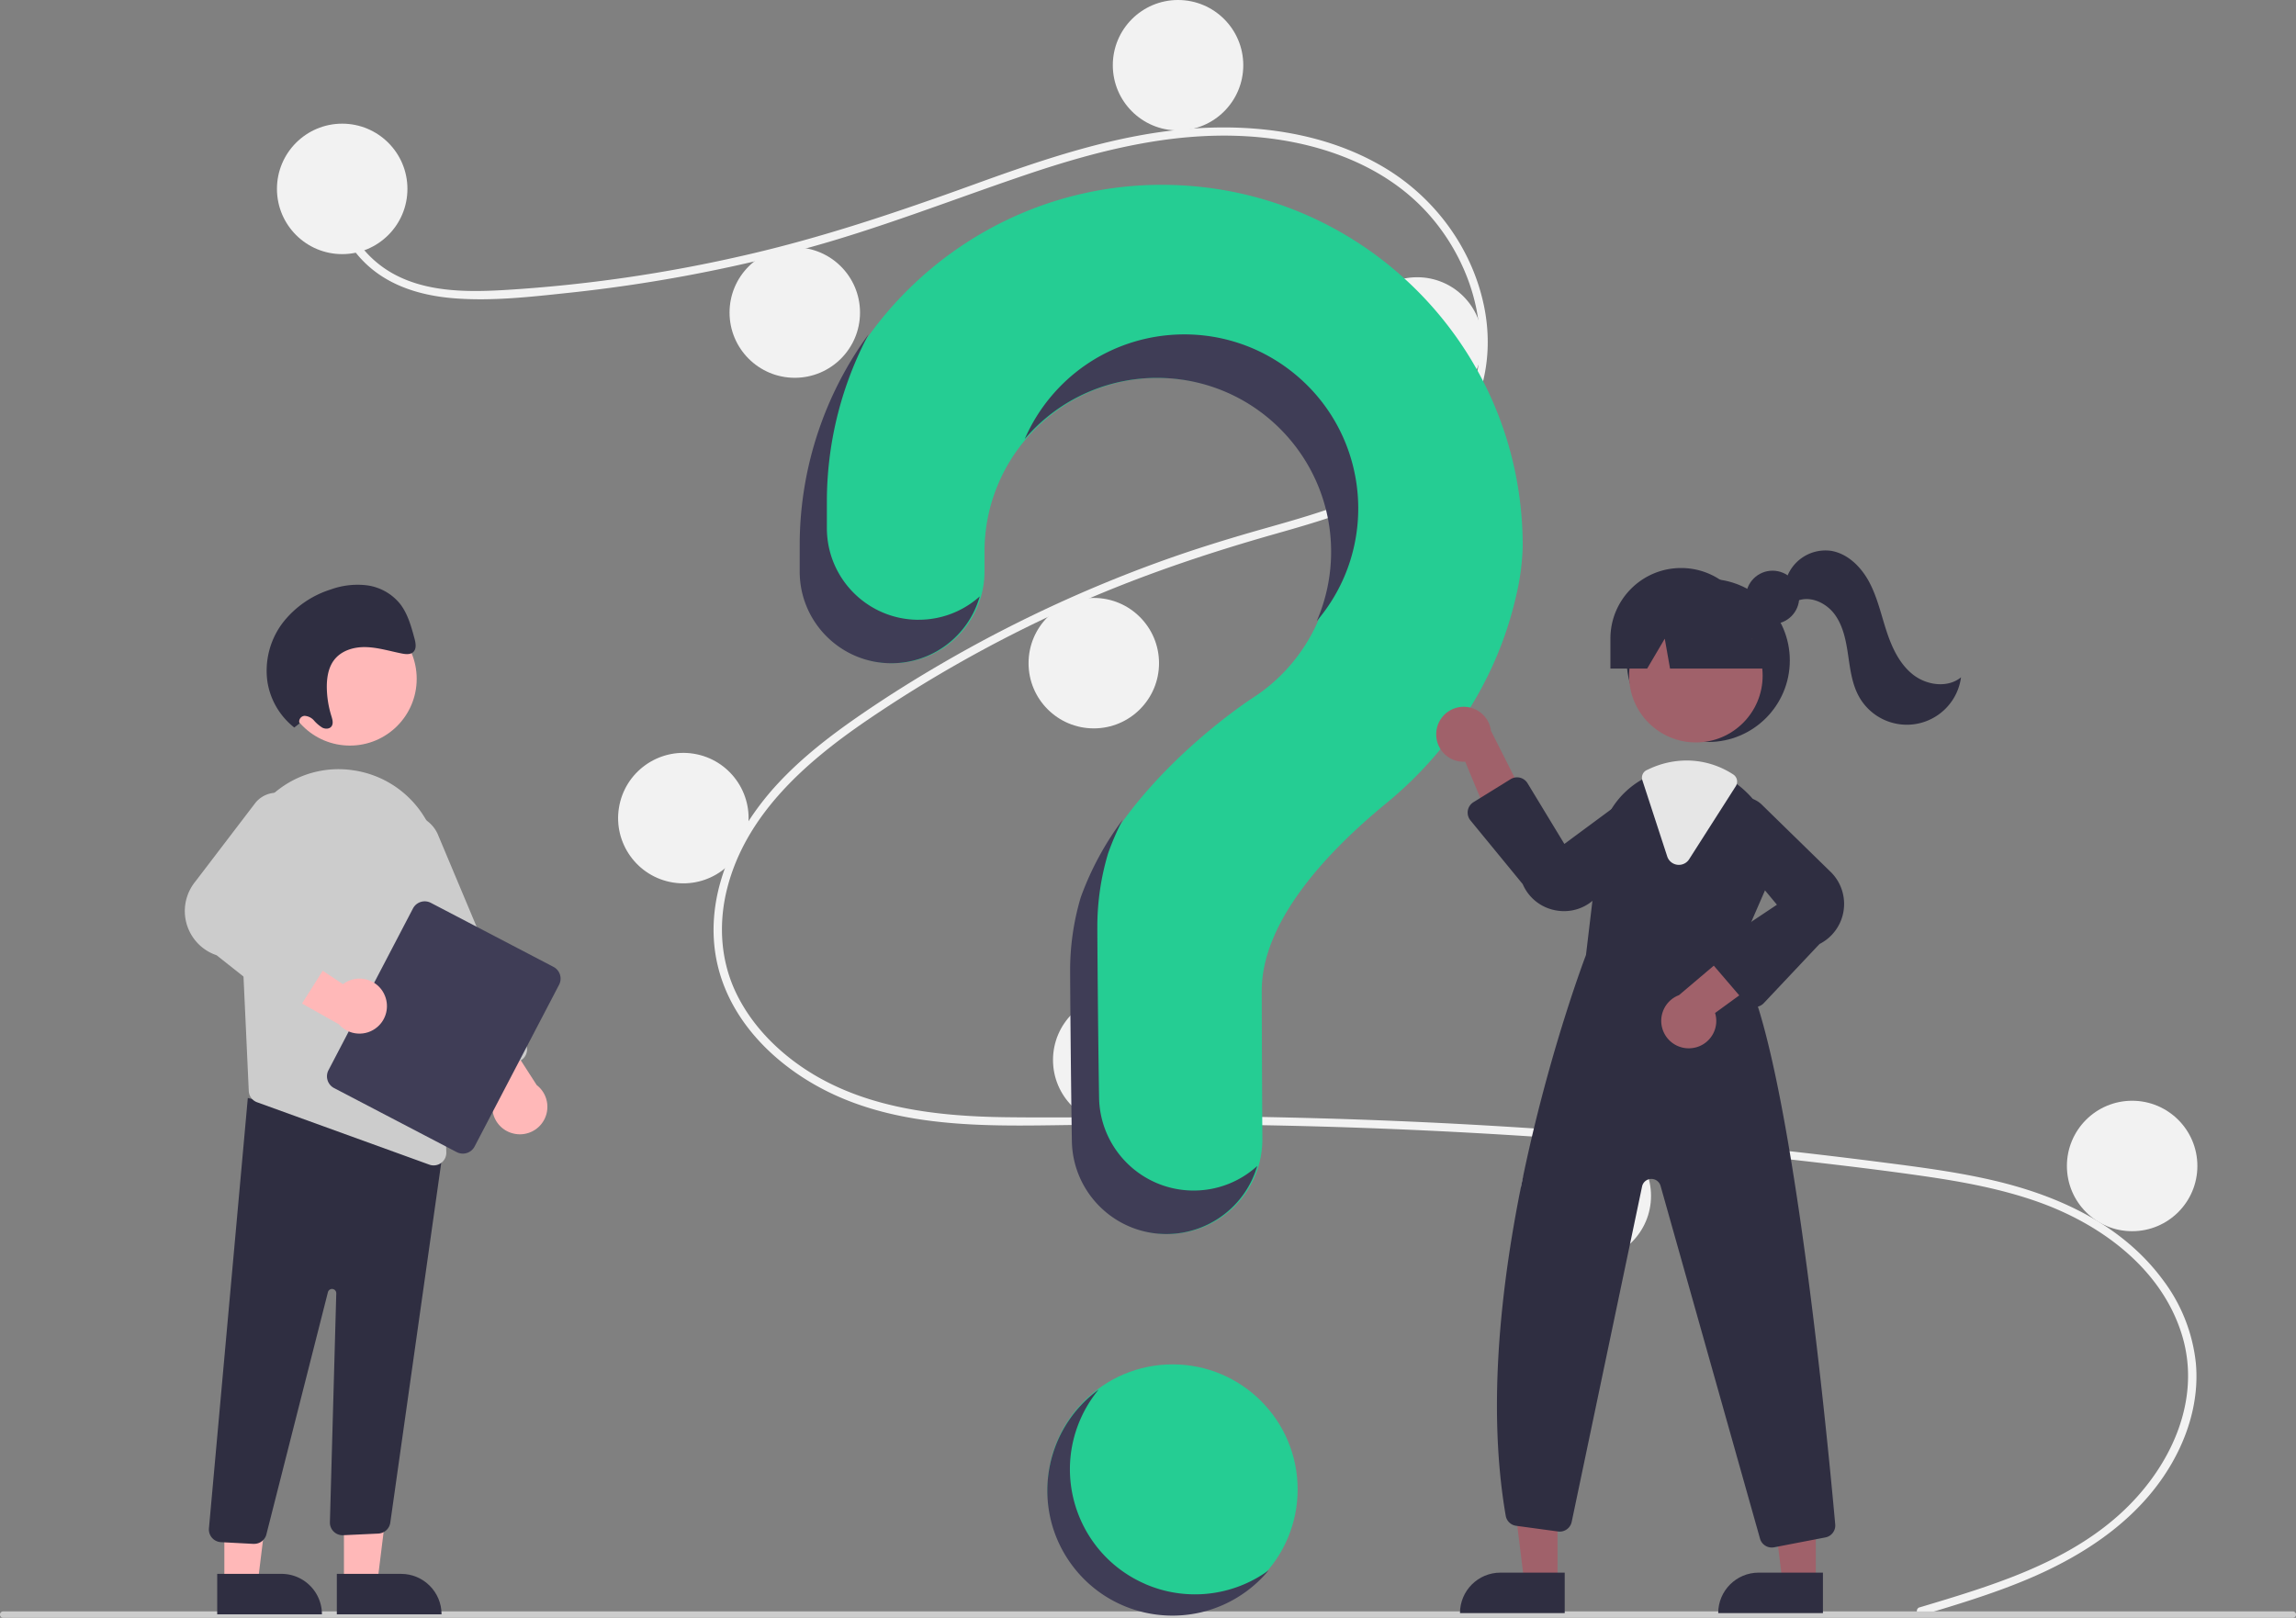 <svg id="ee38abc9-dc4f-4e1a-883a-6567bef3cfb6" xmlns="http://www.w3.org/2000/svg" viewBox="0 0 869.31 612.63"><rect x="0" y="0" width="869.31" height="612.63" fill="#808080" stroke="none"/><defs><style>.cls-1{fill:#f2f2f2}.cls-3{fill:#ffb8b8}.cls-4{fill:#a0616a}.cls-5{fill:#ccc}.cls-6{fill:#3f3d56}.cls-7{fill:#2f2e41}.cls-8{fill:#25cd93}</style></defs><circle class="cls-8" cx="443.97" cy="563.99" r="47.34"/><path class="cls-1" d="M726.8 608.67c26.49-7.95 54.64-16.25 75.65-35.16 18.77-16.9 31.44-42.7 23.67-68.04-7.76-25.29-31-42.15-55-50.54-13.61-4.76-27.85-7.4-42.08-9.47-15.47-2.25-31.02-4.1-46.55-5.88-62.9-7.19-126.04-11.59-189.41-13.18-31.27-.79-62.54-.77-93.81-.31-27.93.41-57.35.4-83.26-11.48-20.15-9.23-38.44-26.03-44.05-48.1-6.48-25.48 5.47-51.42 22.62-69.87 9.04-9.73 19.6-17.91 30.5-25.44 11.82-8.17 24.06-15.75 36.56-22.84a508.807 508.807 0 0176.95-35.47c13.12-4.77 26.43-8.88 39.86-12.68 11.34-3.21 22.71-6.42 33.67-10.78 21.18-8.44 41.33-22.74 46.72-46.19 5.1-22.22-3.5-46.34-18.59-62.85-17.46-19.1-43.78-27.47-69.02-28.83-28.33-1.52-56.01 5.57-82.64 14.57-28.4 9.6-56.19 20.63-85.19 28.41a573.857 573.857 0 01-87.68 16.3c-14.49 1.54-29.42 3.29-44 2.1-12.22-.99-24.38-4.58-33.38-13.26-7.72-7.44-12.32-17.65-10.74-28.44.29-1.96 3.26-1.13 2.98.82-1.92 13.13 7 25.22 17.99 31.42 12.71 7.16 28.17 7.17 42.32 6.35 30.68-1.85 61.15-6.26 91.1-13.17 29.43-6.72 57.8-16.33 86.15-26.59 26.92-9.75 54.44-19.26 83.2-21.37 24.95-1.83 51.2 1.8 72.94 14.84 19.11 11.46 33.15 30.57 37.63 52.51 4.37 21.43-1.68 43-17.91 57.96-16.8 15.49-39.83 22.11-61.29 28.2-27.22 7.73-53.86 16.77-79.65 28.51a499.965 499.965 0 00-74.92 42.12c-22.9 15.65-45.49 35.33-52.73 63.24-3.37 13-2.75 26.79 2.89 39.07 5.02 10.92 13.28 20.1 22.91 27.19 22.97 16.9 51.92 20.37 79.67 20.72 31.16.39 62.33-.66 93.51-.15 63.53 1.04 126.94 4.91 190.21 11.6 15.85 1.68 31.69 3.53 47.5 5.56 14.22 1.83 28.5 3.64 42.48 6.89 24.87 5.77 49.06 16.87 64.52 37.95a63.157 63.157 0 0112.3 31.33c1.08 11.86-1.82 23.74-7.18 34.29-11.87 23.35-34.1 38.21-57.71 47.96-12.65 5.23-25.76 9.19-38.85 13.12-1.91.57-2.72-2.41-.82-2.98z"/><circle class="cls-1" cx="129.56" cy="71.53" r="24.7"/><circle class="cls-1" cx="300.92" cy="118.36" r="24.7"/><circle class="cls-1" cx="446.03" cy="24.7" r="24.7"/><circle class="cls-1" cx="536.6" cy="129.68" r="24.7"/><circle class="cls-1" cx="414.13" cy="251.12" r="24.7"/><circle class="cls-1" cx="258.72" cy="309.78" r="24.7" transform="rotate(-80.78 258.736 309.782)"/><circle class="cls-1" cx="423.39" cy="401.38" r="24.7"/><circle class="cls-1" cx="600.41" cy="452.84" r="24.7"/><circle class="cls-1" cx="807.27" cy="441.52" r="24.7"/><path class="cls-8" d="M438.9 69.99c-73.99.52-134.57 60.65-135.62 134.63 0 .68-.01 5.49-.01 11.77 0 19.18 15.55 34.73 34.73 34.73 19.19 0 34.75-15.57 34.75-34.76v-7.43c0-36.38 29.48-65.87 65.85-65.88 36.38 0 65.87 29.48 65.88 65.85a65.87 65.87 0 01-30.34 55.48h.01s-49.43 31.84-64.5 75.49h.01a96.99 96.99 0 00-3.99 27.55c0 3.83.23 37.38.66 64.61.32 19.55 16.26 35.23 35.81 35.22 19.78 0 35.81-16.03 35.81-35.81v-.22c-.15-24.94-.23-53.97-.23-56.08 0-26.8 25.86-53.51 47.1-70.93 24.46-20.06 42.06-47.39 49.13-78.22a89.273 89.273 0 002.57-19.38c0-75.45-61.17-136.62-136.62-136.62h-.99z"/><path class="cls-5" d="M868.09 612.63H1.22a1.225 1.225 0 010-2.45h866.87a1.225 1.225 0 010 2.45z"/><circle class="cls-7" cx="646.78" cy="250.09" r="30.88"/><path class="cls-4" d="M589.72 599.11h-12.61l-6.01-48.66h18.63l-.01 48.66z"/><path class="cls-7" d="M568.1 595.51h24.33v15.32h-39.65c0-8.46 6.86-15.32 15.32-15.32z"/><path class="cls-4" d="M687.5 599.11h-12.62l-6-48.66h18.62v48.66z"/><path class="cls-7" d="M665.87 595.51h24.33v15.32h-39.65c0-8.46 6.86-15.32 15.32-15.32z"/><circle class="cls-4" cx="642.09" cy="255.86" r="25.28"/><path class="cls-7" d="M657.15 362.69l11.31-25.99c5.63-12.49 2.76-27.18-7.15-36.64-.99-.98-2.05-1.9-3.16-2.75a31.77 31.77 0 00-19.54-6.76c-4.76.02-9.47 1.06-13.79 3.07-.37.16-.73.34-1.1.51-.71.34-1.41.71-2.09 1.09a32.604 32.604 0 00-16.16 24.58l-4.99 41.83c-1.26 3.28-46.05 121.84-30.38 212.36a4.616 4.616 0 003.93 3.78l15.88 2.16c2.41.33 4.66-1.26 5.16-3.63l26.65-127.01c.41-1.95 2.32-3.2 4.27-2.79a3.63 3.63 0 012.73 2.55l37.65 133.57a4.614 4.614 0 004.44 3.38c.3 0 .6-.03.9-.08l19.4-3.74a4.603 4.603 0 003.74-4.95c-2.85-31.79-18-191.04-37.67-214.53z"/><path class="cls-4" d="M543.85 276.9c-.66 5.68 3.4 10.82 9.08 11.48.61.07 1.22.09 1.82.05l14.13 33.96 10.69-15.84-15.06-29.82a10.409 10.409 0 00-20.67.17zm96.84 119.98c5.68-.68 9.73-5.83 9.05-11.5-.07-.61-.2-1.2-.38-1.79l29.73-21.65-17.9-6.7-25.49 21.59c-5.37 2.03-8.08 8.04-6.05 13.41 1.7 4.5 6.26 7.24 11.03 6.64z"/><path class="cls-7" d="M592.22 345.02c-1.14 0-2.28-.11-3.39-.33a16.816 16.816 0 01-12.3-9.9l-19.8-24.14a4.642 4.642 0 011.14-6.88l14.08-8.72a4.63 4.63 0 016.38 1.5l.02.03 13.95 22.99 26.72-19.75c4.89-2.57 10.94-.68 13.51 4.22a10.01 10.01 0 01-1.87 11.8l-26.67 24.33a16.716 16.716 0 01-11.78 4.85zm72.2 36.3h-.11a4.644 4.644 0 01-3.41-1.62l-12.52-14.61c-1.66-1.94-1.44-4.87.5-6.53.14-.12.29-.23.45-.34l23.45-15.63-21.24-25.54a10.01 10.01 0 013.43-13.73c3.79-2.27 8.62-1.79 11.89 1.19l25.82 25.23c6.93 6.33 7.42 17.09 1.09 24.03a17.08 17.08 0 01-4.87 3.7l-21.1 22.39c-.88.93-2.09 1.45-3.37 1.45z"/><path d="M635.66 327.5c-.2 0-.4-.01-.6-.04a4.603 4.603 0 01-3.82-3.16l-9.41-28.85c-.49-1.51.21-3.14 1.64-3.83l.31-.14c.28-.13.55-.26.83-.39 4.39-2.03 9.16-3.1 14-3.11 6.28.01 12.42 1.86 17.66 5.31 1.46.97 1.88 2.94.93 4.42l-17.65 27.65a4.602 4.602 0 01-3.89 2.14z" fill="#e6e6e6"/><circle class="cls-7" cx="671.12" cy="226.2" r="10.1"/><path class="cls-7" d="M636.49 215.09c-14.78 0-26.76 11.98-26.76 26.76v11.32h13.92l6.66-11.32 2 11.32h42.26l-11.32-11.32c0-14.78-11.98-26.76-26.76-26.76zm39.82 4.19a15.601 15.601 0 0116.96-10.7c6.44 1.08 11.53 6.25 14.56 12.03 3.03 5.78 4.43 12.25 6.47 18.45 2.04 6.2 4.93 12.44 10.08 16.45s13.05 5.1 18.1.97c-1.52 11.33-11.94 19.29-23.28 17.77a20.717 20.717 0 01-15.3-10.38c-2.67-4.75-3.36-10.31-4.15-15.7s-1.82-10.96-5-15.38-9.15-7.3-14.21-5.29l-4.25-8.24z"/><path class="cls-6" d="M347.8 234.69c-19.18 0-34.73-15.55-34.73-34.73 0-6.28 0-11.08.01-11.77.29-21.52 5.71-42.65 15.81-61.66a135.626 135.626 0 00-26.1 78.12c0 .68-.01 5.49-.01 11.77 0 19.18 15.55 34.73 34.73 34.73 15.55 0 29.21-10.34 33.44-25.31a34.61 34.61 0 01-23.14 8.84zm93.46-91.52c36.34 1.74 64.39 32.6 62.65 68.94-.38 7.96-2.2 15.78-5.37 23.08 23.58-27.7 20.25-69.27-7.45-92.85s-69.27-20.25-92.85 7.45a66.045 66.045 0 00-10.26 16.46 65.72 65.72 0 0153.28-23.08zm10.68 307.65c-19.55 0-35.49-15.67-35.81-35.22-.44-27.23-.66-60.78-.66-64.61 0-9.33 1.34-18.61 3.99-27.55h-.01c1.56-4.49 3.45-8.86 5.65-13.07-6.75 9-12.13 18.95-15.95 29.54h.01a96.99 96.99 0 00-3.99 27.55c0 3.83.23 37.38.66 64.61.32 19.55 16.26 35.23 35.81 35.22 15.91 0 29.92-10.5 34.38-25.78-6.58 6-15.18 9.33-24.08 9.31z"/><path class="cls-3" d="M130.23 599.58h12.61l6.01-48.67-18.63.01.01 48.66z"/><path class="cls-7" d="M167.18 611.3h-39.65v-15.32h24.33c8.46 0 15.32 6.86 15.32 15.32z"/><path class="cls-3" d="M84.94 599.58h12.62l6-48.67-18.62.01v48.66z"/><path class="cls-7" d="M121.89 611.3H82.24v-15.32h24.33c8.46 0 15.32 6.86 15.32 15.32zm-25.92-26.68l-12.32-.65a4.81 4.81 0 01-4.55-5.06v-.06l14.73-163.09 67.83 18.3 6.54-1.78-20.44 144.38a4.825 4.825 0 01-4.49 4.06l-13.29.62a4.81 4.81 0 01-5.07-4.54v-.4l2.41-86.65a1.607 1.607 0 00-3.18-.37l-23.22 91.4a4.769 4.769 0 01-4.7 3.83h-.26z"/><circle class="cls-3" cx="132.49" cy="257.05" r="25.28"/><path class="cls-5" d="M90.41 331.31l2.78 59.97 1 21.82a4.784 4.784 0 003.16 4.3l65.18 23.61c.53.2 1.08.29 1.65.29a4.78 4.78 0 004.8-4.76v-.17l-2.67-107.82c-.36-18.25-13.65-33.66-31.64-36.72-.63-.1-1.27-.19-1.91-.28a37.314 37.314 0 00-30.02 9.72 38.358 38.358 0 00-12.34 30.05z"/><path class="cls-3" d="M193.68 429.04c-5.46-1.7-8.52-7.5-6.82-12.96.3-.96.74-1.87 1.3-2.71l-22.1-29.39 19.08-1.18 18.07 28.09c4.55 3.52 5.38 10.05 1.87 14.6a10.4 10.4 0 01-11.38 3.55z"/><path class="cls-5" d="M178.14 408.05a4.819 4.819 0 01-2.62-2.59l-33.3-79.34c-2.75-6.53.32-14.05 6.85-16.8 6.53-2.75 14.05.32 16.8 6.85v.02l33.31 79.34a4.827 4.827 0 01-2.57 6.3l-14.78 6.2c-1.18.5-2.5.5-3.68.02z"/><path class="cls-6" d="M124.37 405.25L156.36 344a5.022 5.022 0 016.77-2.12l46.43 24.25a5.022 5.022 0 012.12 6.77l-31.99 61.25a5.022 5.022 0 01-6.77 2.12l-46.43-24.25a5.022 5.022 0 01-2.12-6.77z"/><path class="cls-3" d="M145.82 377.27c-2.01-5.35-7.99-8.06-13.34-6.04-.94.35-1.83.84-2.63 1.45L99.2 352.35l-.05 19.11 29.11 16.38c3.78 4.33 10.35 4.78 14.68 1 3.29-2.87 4.44-7.49 2.88-11.57z"/><path class="cls-5" d="M107.07 381.57l-25.05-19.84c-9.25-3.11-14.23-13.12-11.12-22.37.68-2.02 1.72-3.91 3.07-5.56L96.71 304c3.63-4.44 10.18-5.1 14.62-1.46 3.55 2.91 4.78 7.81 3.01 12.05l-17.99 29.43 26.44 12.54a4.81 4.81 0 012 6.92l-10.67 16.89a4.816 4.816 0 01-3.26 2.17c-.03 0-.05 0-.08.01-1.32.2-2.67-.16-3.71-.98z"/><path class="cls-7" d="M113.39 273.97a2.197 2.197 0 011.91-2.9c1.38.08 2.68.71 3.58 1.76a14.13 14.13 0 003.16 2.71c1.22.62 2.88.53 3.58-.65.65-1.1.21-2.58-.19-3.86a38.107 38.107 0 01-1.68-10.06c-.11-3.81.42-7.78 2.53-10.75 2.72-3.83 7.59-5.29 12.19-5.18s9.13 1.53 13.7 2.43c1.57.31 3.43.47 4.48-.75 1.12-1.3.71-3.4.23-5.15-1.24-4.55-2.55-9.25-5.42-12.92-3.1-3.82-7.54-6.31-12.41-6.99-4.68-.58-9.43-.04-13.86 1.57a37.096 37.096 0 00-18.2 12.68 30.07 30.07 0 00-5.74 22.23 27.456 27.456 0 0010.17 17.35l1.96-1.52z"/><path class="cls-6" d="M433.54 599.78c-23.97-10.44-34.94-38.33-24.5-62.3 1.77-4.06 4.1-7.86 6.93-11.27-21.12 15.42-25.73 45.03-10.32 66.15 15.42 21.12 45.03 25.73 66.15 10.32 3.18-2.32 6.06-5.03 8.56-8.06a47.312 47.312 0 01-46.83 5.17z"/></svg>